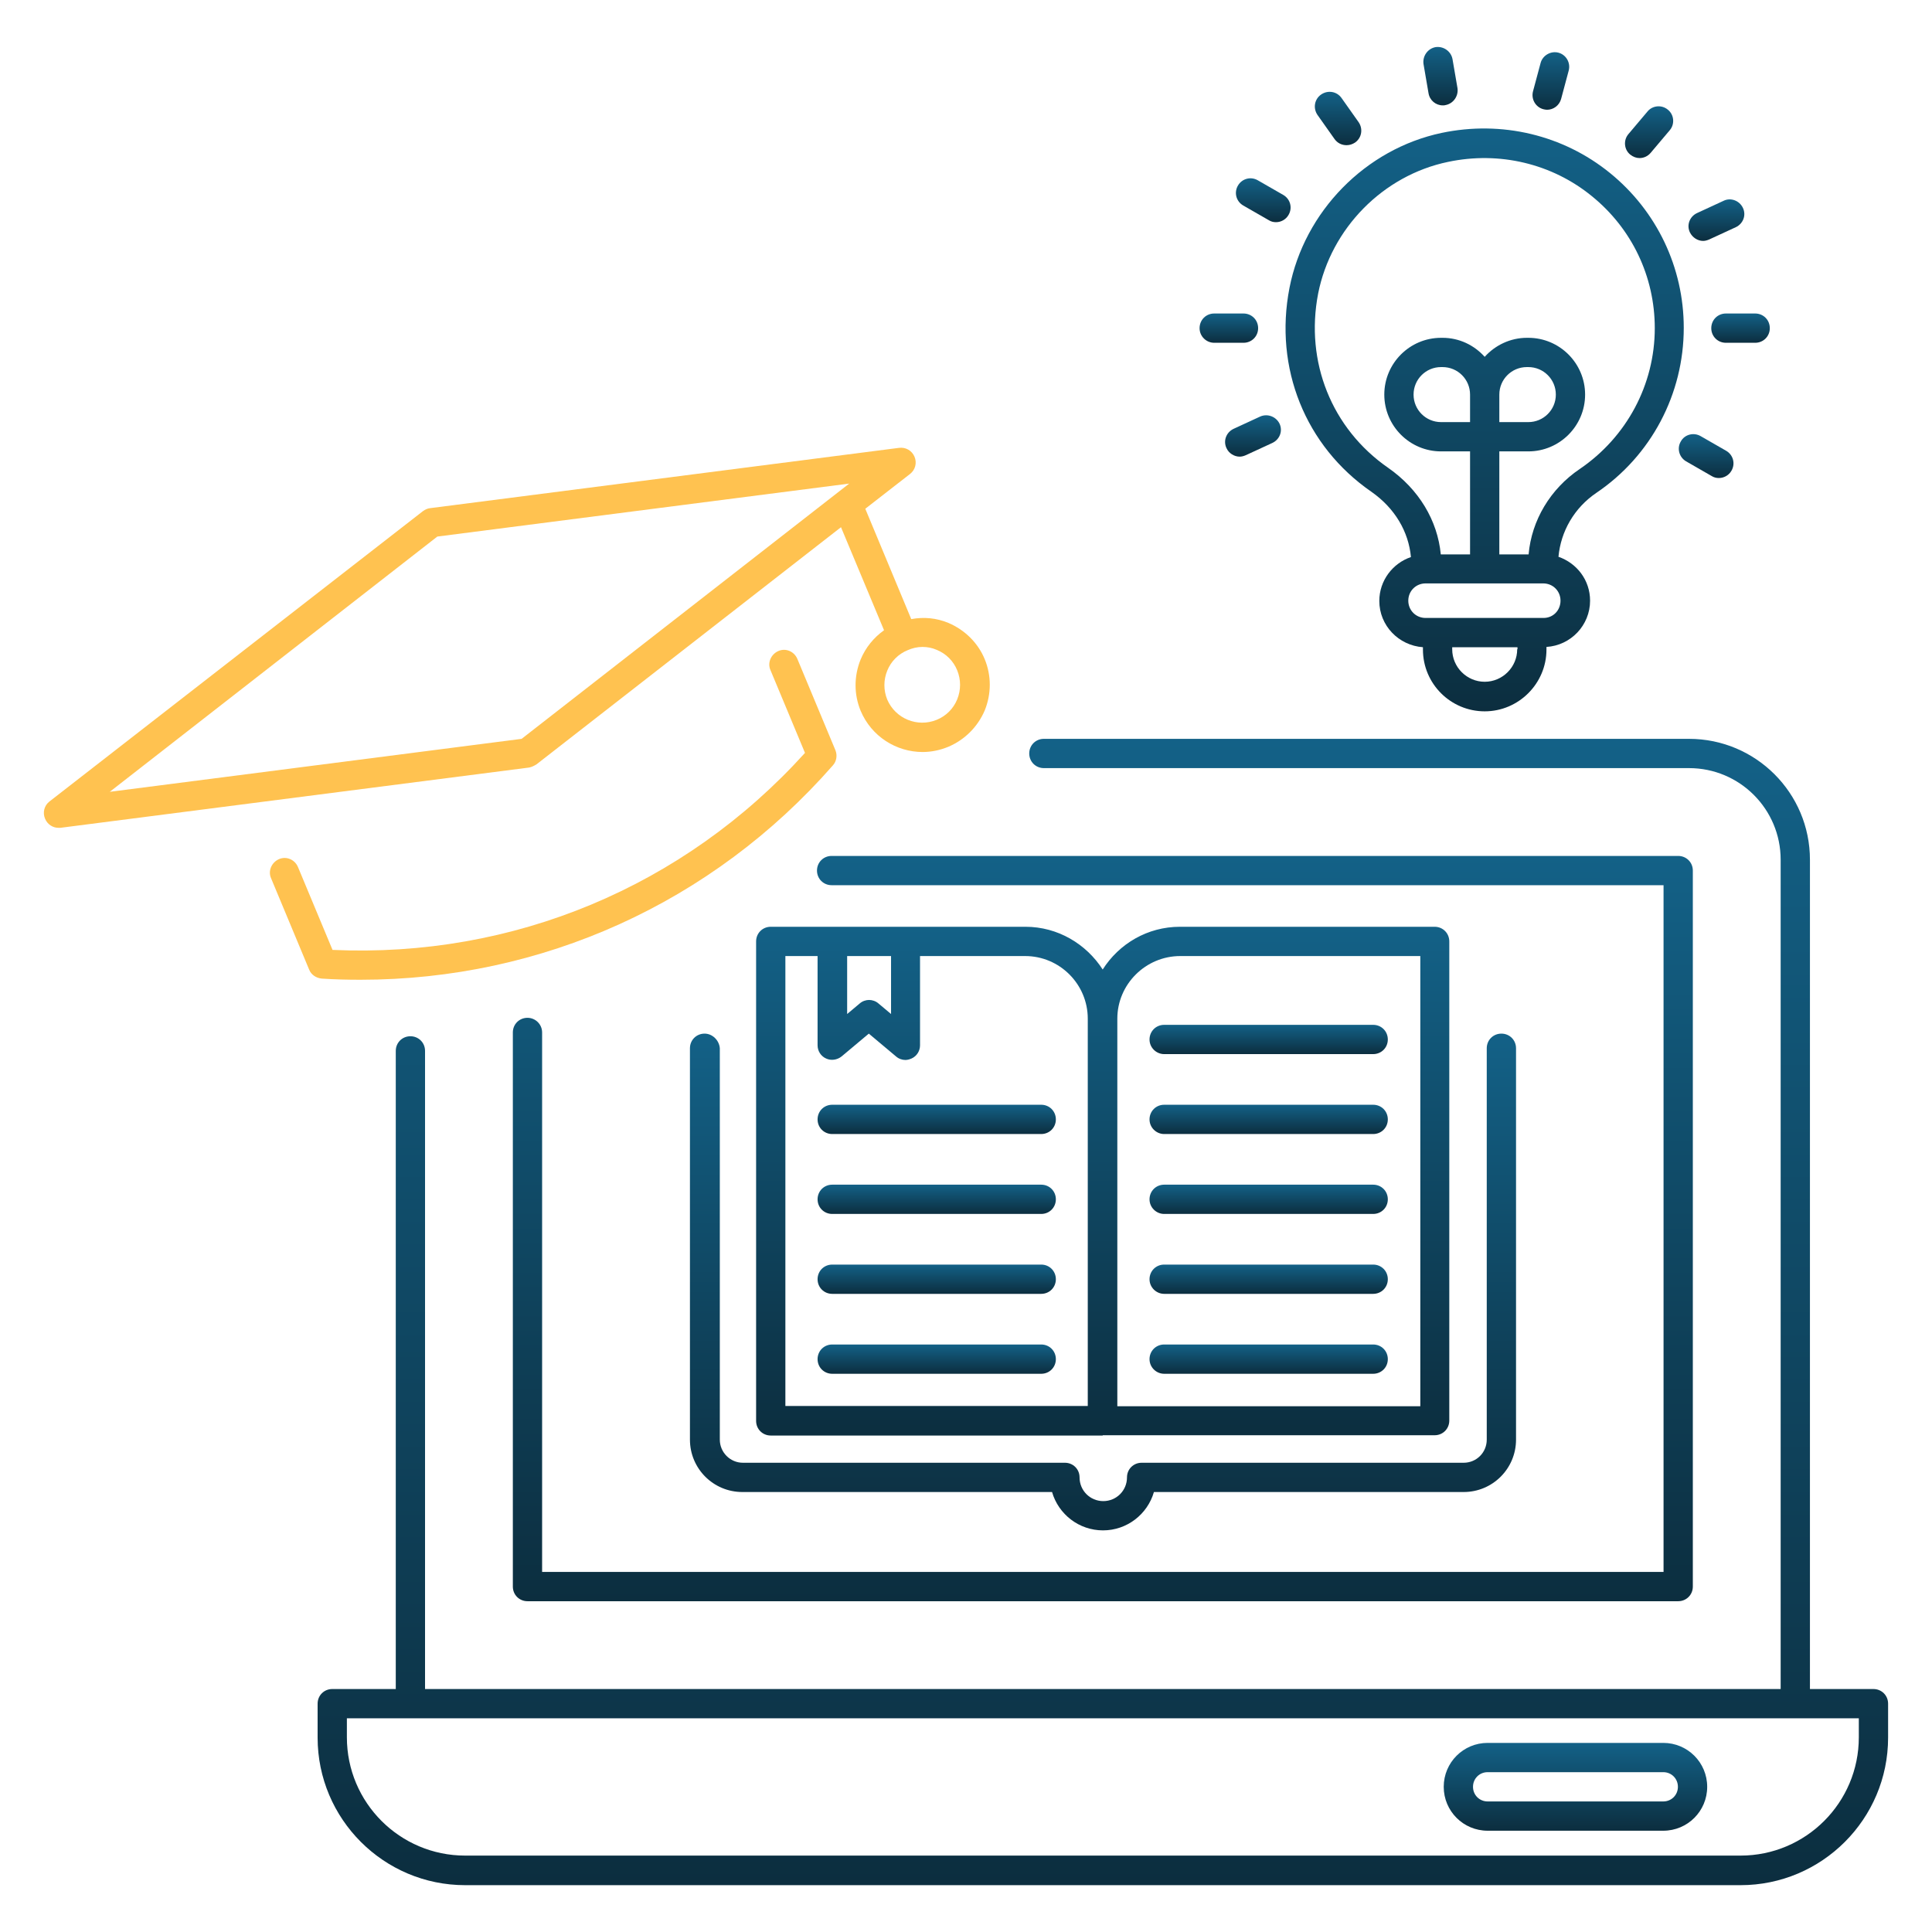 <?xml version="1.0" encoding="UTF-8"?> <svg xmlns="http://www.w3.org/2000/svg" width="141" height="141" viewBox="0 0 141 141" fill="none"><path d="M80.476 104.746H104.703C105.301 104.746 105.771 104.276 105.771 103.678V68.705C105.771 68.107 105.301 67.637 104.703 67.637H86.116C83.745 67.637 81.672 68.876 80.476 70.756C79.28 68.898 77.207 67.637 74.836 67.637H56.25C55.652 67.637 55.182 68.107 55.182 68.705V103.699C55.182 104.297 55.652 104.767 56.25 104.767H80.476V104.746ZM86.138 69.774H103.656V102.631H81.544V74.345C81.544 71.825 83.617 69.774 86.138 69.774ZM65.03 69.774V74.004L64.112 73.234C63.919 73.064 63.663 72.978 63.428 72.978C63.193 72.978 62.937 73.064 62.744 73.234L61.826 74.004V69.774H65.03ZM57.318 69.774H59.668V76.29C59.668 76.695 59.903 77.08 60.288 77.251C60.651 77.422 61.099 77.358 61.42 77.101L63.407 75.435L65.394 77.101C65.586 77.272 65.842 77.358 66.077 77.358C66.227 77.358 66.376 77.315 66.526 77.251C66.91 77.08 67.145 76.695 67.145 76.29V69.774H74.815C77.336 69.774 79.387 71.825 79.387 74.345V102.609H57.318V69.774Z" fill="url(#paint0_linear_2324_16383)"></path><path d="M75.99 80.626H60.736C60.138 80.626 59.668 81.096 59.668 81.695C59.668 82.293 60.138 82.763 60.736 82.763H75.99C76.588 82.763 77.058 82.293 77.058 81.695C77.058 81.096 76.588 80.626 75.99 80.626Z" fill="url(#paint1_linear_2324_16383)"></path><path d="M75.99 86.459H60.736C60.138 86.459 59.668 86.929 59.668 87.527C59.668 88.125 60.138 88.595 60.736 88.595H75.99C76.588 88.595 77.058 88.125 77.058 87.527C77.058 86.929 76.588 86.459 75.99 86.459Z" fill="url(#paint2_linear_2324_16383)"></path><path d="M75.99 92.291H60.736C60.138 92.291 59.668 92.761 59.668 93.359C59.668 93.957 60.138 94.427 60.736 94.427H75.99C76.588 94.427 77.058 93.957 77.058 93.359C77.058 92.761 76.588 92.291 75.99 92.291Z" fill="url(#paint3_linear_2324_16383)"></path><path d="M75.99 98.123H60.736C60.138 98.123 59.668 98.593 59.668 99.191C59.668 99.79 60.138 100.26 60.736 100.26H75.99C76.588 100.26 77.058 99.79 77.058 99.191C77.058 98.593 76.588 98.123 75.99 98.123Z" fill="url(#paint4_linear_2324_16383)"></path><path d="M84.963 82.763H100.216C100.815 82.763 101.285 82.293 101.285 81.695C101.285 81.096 100.815 80.626 100.216 80.626H84.963C84.365 80.626 83.894 81.096 83.894 81.695C83.894 82.293 84.386 82.763 84.963 82.763Z" fill="url(#paint5_linear_2324_16383)"></path><path d="M84.963 88.595H100.216C100.815 88.595 101.285 88.125 101.285 87.527C101.285 86.929 100.815 86.459 100.216 86.459H84.963C84.365 86.459 83.894 86.929 83.894 87.527C83.894 88.125 84.386 88.595 84.963 88.595Z" fill="url(#paint6_linear_2324_16383)"></path><path d="M84.963 76.93H100.216C100.815 76.93 101.285 76.46 101.285 75.862C101.285 75.264 100.815 74.794 100.216 74.794H84.963C84.365 74.794 83.894 75.264 83.894 75.862C83.894 76.46 84.386 76.93 84.963 76.93Z" fill="url(#paint7_linear_2324_16383)"></path><path d="M84.963 94.427H100.216C100.815 94.427 101.285 93.957 101.285 93.359C101.285 92.761 100.815 92.291 100.216 92.291H84.963C84.365 92.291 83.894 92.761 83.894 93.359C83.894 93.957 84.386 94.427 84.963 94.427Z" fill="url(#paint8_linear_2324_16383)"></path><path d="M84.963 100.26H100.216C100.815 100.26 101.285 99.79 101.285 99.191C101.285 98.593 100.815 98.123 100.216 98.123H84.963C84.365 98.123 83.894 98.593 83.894 99.191C83.894 99.79 84.386 100.26 84.963 100.26Z" fill="url(#paint9_linear_2324_16383)"></path><path d="M51.422 75.435C50.824 75.435 50.353 75.905 50.353 76.503V105.066C50.353 107.181 52.063 108.89 54.178 108.89H76.78C77.25 110.514 78.746 111.689 80.498 111.689C82.249 111.689 83.745 110.514 84.215 108.89H106.818C108.933 108.89 110.642 107.181 110.642 105.066V76.503C110.642 75.905 110.172 75.435 109.574 75.435C108.975 75.435 108.505 75.905 108.505 76.503V105.066C108.505 106.006 107.758 106.754 106.818 106.754H83.318C82.719 106.754 82.249 107.224 82.249 107.822C82.249 108.784 81.48 109.553 80.519 109.553C79.558 109.553 78.788 108.784 78.788 107.822C78.788 107.224 78.319 106.754 77.72 106.754H54.22C53.28 106.754 52.533 105.985 52.533 105.066V76.503C52.49 75.926 51.998 75.435 51.422 75.435Z" fill="url(#paint10_linear_2324_16383)"></path><path d="M136.727 123.268H132.092V62.745C132.092 57.874 128.139 53.922 123.268 53.922H76.183C75.585 53.922 75.115 54.392 75.115 54.99C75.115 55.588 75.585 56.058 76.183 56.058H123.268C126.964 56.058 129.955 59.049 129.955 62.745V123.268H31.02V76.695C31.02 76.097 30.55 75.627 29.952 75.627C29.354 75.627 28.884 76.097 28.884 76.695V123.268H24.248C23.65 123.268 23.18 123.738 23.18 124.336V126.814C23.18 132.754 28.008 137.582 33.947 137.582H127.028C132.967 137.582 137.796 132.754 137.796 126.814V124.336C137.796 123.738 137.326 123.268 136.727 123.268ZM135.659 126.793C135.659 131.557 131.792 135.424 127.028 135.424H33.947C29.183 135.424 25.316 131.557 25.316 126.793V125.404H135.659V126.793Z" fill="url(#paint11_linear_2324_16383)"></path><path d="M39.159 55.78L61.377 38.476L64.518 45.996C63.77 46.53 63.172 47.256 62.809 48.132C62.317 49.35 62.317 50.674 62.809 51.871C63.599 53.751 65.415 54.883 67.338 54.883C67.957 54.883 68.598 54.755 69.218 54.498C70.414 53.986 71.354 53.046 71.867 51.849C72.358 50.632 72.358 49.307 71.867 48.111C71.375 46.914 70.414 45.974 69.218 45.462C68.342 45.099 67.423 45.013 66.504 45.184L63.15 37.13L66.419 34.588C66.804 34.288 66.932 33.776 66.74 33.327C66.547 32.879 66.099 32.622 65.607 32.686L31.383 37.087C31.19 37.108 31.02 37.194 30.87 37.301L3.61 58.493C3.225 58.793 3.097 59.305 3.29 59.754C3.46 60.16 3.845 60.416 4.272 60.416H4.4L38.625 56.015C38.817 55.973 38.988 55.887 39.159 55.78ZM67.316 47.214C67.68 47.214 68.021 47.278 68.363 47.427C69.047 47.705 69.581 48.239 69.859 48.923C70.136 49.606 70.136 50.354 69.859 51.038C69.581 51.721 69.047 52.255 68.363 52.533C66.953 53.11 65.351 52.448 64.753 51.059C64.475 50.375 64.475 49.628 64.753 48.944C65.03 48.26 65.564 47.726 66.248 47.449C66.59 47.299 66.953 47.214 67.316 47.214ZM8.011 57.788L31.917 39.159L61.975 35.293L38.069 53.922L8.011 57.788Z" fill="#FFC250"></path><path d="M124.891 23.949C124.891 24.547 125.361 25.017 125.959 25.017H128.095C128.693 25.017 129.163 24.547 129.163 23.949C129.163 23.35 128.693 22.88 128.095 22.88H125.959C125.361 22.88 124.891 23.35 124.891 23.949Z" fill="url(#paint12_linear_2324_16383)"></path><path d="M88.615 25.017H90.751C91.35 25.017 91.82 24.547 91.82 23.949C91.82 23.35 91.35 22.88 90.751 22.88H88.615C88.017 22.88 87.547 23.35 87.547 23.949C87.547 24.547 88.038 25.017 88.615 25.017Z" fill="url(#paint13_linear_2324_16383)"></path><path d="M124.294 17.582C124.443 17.582 124.593 17.54 124.743 17.475L126.687 16.578C127.221 16.322 127.456 15.702 127.199 15.168C126.943 14.634 126.302 14.399 125.789 14.655L123.845 15.553C123.311 15.809 123.076 16.429 123.333 16.963C123.525 17.347 123.909 17.582 124.294 17.582Z" fill="url(#paint14_linear_2324_16383)"></path><path d="M91.969 30.4L90.025 31.298C89.491 31.554 89.256 32.173 89.512 32.708C89.683 33.092 90.089 33.327 90.474 33.327C90.623 33.327 90.773 33.284 90.922 33.22L92.866 32.323C93.4 32.067 93.635 31.447 93.379 30.913C93.123 30.4 92.503 30.165 91.969 30.4Z" fill="url(#paint15_linear_2324_16383)"></path><path d="M119.658 11.536C119.957 11.536 120.256 11.408 120.47 11.152L121.859 9.507C122.243 9.058 122.179 8.374 121.73 8.011C121.282 7.627 120.598 7.691 120.235 8.139L118.846 9.784C118.462 10.233 118.526 10.917 118.974 11.28C119.188 11.451 119.423 11.536 119.658 11.536Z" fill="url(#paint16_linear_2324_16383)"></path><path d="M112.629 7.969C112.714 7.99 112.821 8.011 112.906 8.011C113.376 8.011 113.804 7.691 113.932 7.221L114.487 5.149C114.637 4.572 114.295 3.995 113.74 3.845C113.184 3.696 112.586 4.038 112.436 4.593L111.881 6.665C111.731 7.242 112.073 7.819 112.629 7.969Z" fill="url(#paint17_linear_2324_16383)"></path><path d="M105.301 7.691C105.365 7.691 105.429 7.691 105.493 7.669C106.07 7.563 106.454 7.007 106.369 6.43L106.006 4.315C105.899 3.739 105.344 3.354 104.767 3.439C104.19 3.546 103.805 4.102 103.891 4.679L104.254 6.794C104.339 7.328 104.788 7.691 105.301 7.691Z" fill="url(#paint18_linear_2324_16383)"></path><path d="M97.397 10.148C97.611 10.447 97.931 10.596 98.273 10.596C98.487 10.596 98.7 10.532 98.893 10.404C99.384 10.062 99.491 9.4 99.149 8.909L97.91 7.157C97.568 6.665 96.906 6.559 96.414 6.9C95.923 7.242 95.816 7.905 96.158 8.396L97.397 10.148Z" fill="url(#paint19_linear_2324_16383)"></path><path d="M90.731 14.997L92.59 16.065C92.76 16.172 92.931 16.215 93.124 16.215C93.487 16.215 93.85 16.023 94.042 15.681C94.341 15.168 94.171 14.527 93.658 14.228L91.799 13.16C91.286 12.861 90.645 13.032 90.346 13.544C90.047 14.057 90.218 14.698 90.731 14.997Z" fill="url(#paint20_linear_2324_16383)"></path><path d="M123.053 33.669L124.912 34.737C125.083 34.844 125.254 34.887 125.446 34.887C125.809 34.887 126.172 34.694 126.365 34.353C126.664 33.84 126.493 33.199 125.98 32.9L124.121 31.832C123.609 31.533 122.946 31.704 122.669 32.216C122.37 32.708 122.54 33.37 123.053 33.669Z" fill="url(#paint21_linear_2324_16383)"></path><path d="M94.106 21.022C92.974 26.854 95.259 32.558 100.088 35.891C101.797 37.087 102.801 38.796 102.972 40.655C101.647 41.104 100.664 42.364 100.664 43.859C100.664 45.654 102.074 47.107 103.848 47.235V47.406C103.848 49.905 105.877 51.914 108.355 51.914C110.833 51.914 112.863 49.884 112.863 47.406V47.214C114.636 47.107 116.046 45.633 116.046 43.838C116.046 42.343 115.085 41.104 113.739 40.634C113.91 38.775 114.893 37.066 116.495 35.976C120.511 33.263 122.883 28.755 122.883 23.927C122.883 19.526 120.917 15.403 117.499 12.626C114.081 9.849 109.594 8.78 105.215 9.699C99.66 10.874 95.195 15.425 94.106 21.022ZM110.727 47.385C110.727 48.688 109.658 49.756 108.355 49.756C107.052 49.756 105.984 48.688 105.984 47.385V47.235H110.748V47.385H110.727ZM112.649 45.099H111.795H104.894H104.04C103.335 45.099 102.779 44.543 102.779 43.838C102.779 43.133 103.335 42.578 104.04 42.578H104.083H112.585H112.628C113.333 42.578 113.888 43.133 113.888 43.838C113.888 44.543 113.354 45.099 112.649 45.099ZM109.423 28.798C109.423 27.687 110.321 26.79 111.432 26.79H111.538C112.649 26.79 113.547 27.687 113.547 28.798C113.547 29.909 112.649 30.806 111.538 30.806H109.423V28.798ZM107.287 30.806H105.172C104.061 30.806 103.164 29.909 103.164 28.798C103.164 27.687 104.061 26.79 105.172 26.79H105.279C106.39 26.79 107.287 27.687 107.287 28.798V30.806ZM116.174 14.314C119.101 16.685 120.768 20.189 120.768 23.949C120.768 28.072 118.717 31.896 115.298 34.224C113.141 35.677 111.773 37.984 111.56 40.463H109.423V32.943H111.538C113.824 32.943 115.683 31.084 115.683 28.798C115.683 26.512 113.824 24.654 111.538 24.654H111.432C110.214 24.654 109.103 25.209 108.355 26.042C107.586 25.188 106.497 24.654 105.279 24.654H105.172C102.886 24.654 101.028 26.512 101.028 28.798C101.028 31.084 102.886 32.943 105.172 32.943H107.287V40.463H105.151C104.916 37.984 103.548 35.699 101.305 34.139C97.182 31.276 95.238 26.405 96.199 21.428C97.139 16.664 100.942 12.797 105.685 11.814C109.423 11.024 113.269 11.942 116.174 14.314Z" fill="url(#paint22_linear_2324_16383)"></path><path d="M121.388 127.199H108.57C106.797 127.199 105.365 128.63 105.365 130.404C105.365 132.177 106.797 133.608 108.57 133.608H121.388C123.161 133.608 124.593 132.177 124.593 130.404C124.593 128.63 123.161 127.199 121.388 127.199ZM121.388 131.472H108.57C107.972 131.472 107.502 131.002 107.502 130.404C107.502 129.805 107.972 129.335 108.57 129.335H121.388C121.986 129.335 122.456 129.805 122.456 130.404C122.456 131.002 121.986 131.472 121.388 131.472Z" fill="url(#paint23_linear_2324_16383)"></path><path d="M38.496 74.281C37.898 74.281 37.428 74.751 37.428 75.349V115.791C37.428 116.389 37.898 116.859 38.496 116.859H122.476C123.075 116.859 123.545 116.389 123.545 115.791V63.535C123.545 62.937 123.075 62.467 122.476 62.467H60.693C60.095 62.467 59.625 62.937 59.625 63.535C59.625 64.133 60.095 64.603 60.693 64.603H121.408V114.723H39.564V75.349C39.564 74.751 39.073 74.281 38.496 74.281Z" fill="url(#paint24_linear_2324_16383)"></path><path d="M26.319 71.504C39.543 71.504 51.976 65.907 60.778 55.866C61.056 55.567 61.12 55.118 60.971 54.755L58.193 48.09C57.958 47.534 57.339 47.278 56.805 47.513C56.27 47.748 55.993 48.367 56.228 48.901L58.749 54.947C49.925 64.71 37.449 69.923 24.268 69.325L21.747 63.279C21.512 62.724 20.892 62.467 20.358 62.702C19.824 62.937 19.546 63.557 19.781 64.091L22.559 70.756C22.708 71.141 23.071 71.376 23.477 71.419C24.417 71.483 25.357 71.504 26.319 71.504Z" fill="#FFC250"></path><defs><linearGradient id="paint0_linear_2324_16383" x1="80.476" y1="67.637" x2="80.476" y2="104.767" gradientUnits="userSpaceOnUse"><stop stop-color="#136187"></stop><stop offset="1" stop-color="#0C2E3F"></stop></linearGradient><linearGradient id="paint1_linear_2324_16383" x1="68.363" y1="80.626" x2="68.363" y2="82.763" gradientUnits="userSpaceOnUse"><stop stop-color="#136187"></stop><stop offset="1" stop-color="#0C2E3F"></stop></linearGradient><linearGradient id="paint2_linear_2324_16383" x1="68.363" y1="86.459" x2="68.363" y2="88.595" gradientUnits="userSpaceOnUse"><stop stop-color="#136187"></stop><stop offset="1" stop-color="#0C2E3F"></stop></linearGradient><linearGradient id="paint3_linear_2324_16383" x1="68.363" y1="92.291" x2="68.363" y2="94.427" gradientUnits="userSpaceOnUse"><stop stop-color="#136187"></stop><stop offset="1" stop-color="#0C2E3F"></stop></linearGradient><linearGradient id="paint4_linear_2324_16383" x1="68.363" y1="98.123" x2="68.363" y2="100.26" gradientUnits="userSpaceOnUse"><stop stop-color="#136187"></stop><stop offset="1" stop-color="#0C2E3F"></stop></linearGradient><linearGradient id="paint5_linear_2324_16383" x1="92.59" y1="80.626" x2="92.59" y2="82.763" gradientUnits="userSpaceOnUse"><stop stop-color="#136187"></stop><stop offset="1" stop-color="#0C2E3F"></stop></linearGradient><linearGradient id="paint6_linear_2324_16383" x1="92.59" y1="86.459" x2="92.59" y2="88.595" gradientUnits="userSpaceOnUse"><stop stop-color="#136187"></stop><stop offset="1" stop-color="#0C2E3F"></stop></linearGradient><linearGradient id="paint7_linear_2324_16383" x1="92.59" y1="74.794" x2="92.59" y2="76.93" gradientUnits="userSpaceOnUse"><stop stop-color="#136187"></stop><stop offset="1" stop-color="#0C2E3F"></stop></linearGradient><linearGradient id="paint8_linear_2324_16383" x1="92.59" y1="92.291" x2="92.59" y2="94.427" gradientUnits="userSpaceOnUse"><stop stop-color="#136187"></stop><stop offset="1" stop-color="#0C2E3F"></stop></linearGradient><linearGradient id="paint9_linear_2324_16383" x1="92.59" y1="98.123" x2="92.59" y2="100.26" gradientUnits="userSpaceOnUse"><stop stop-color="#136187"></stop><stop offset="1" stop-color="#0C2E3F"></stop></linearGradient><linearGradient id="paint10_linear_2324_16383" x1="80.498" y1="75.435" x2="80.498" y2="111.689" gradientUnits="userSpaceOnUse"><stop stop-color="#136187"></stop><stop offset="1" stop-color="#0C2E3F"></stop></linearGradient><linearGradient id="paint11_linear_2324_16383" x1="80.488" y1="53.922" x2="80.488" y2="137.582" gradientUnits="userSpaceOnUse"><stop stop-color="#136187"></stop><stop offset="1" stop-color="#0C2E3F"></stop></linearGradient><linearGradient id="paint12_linear_2324_16383" x1="127.027" y1="22.88" x2="127.027" y2="25.017" gradientUnits="userSpaceOnUse"><stop stop-color="#136187"></stop><stop offset="1" stop-color="#0C2E3F"></stop></linearGradient><linearGradient id="paint13_linear_2324_16383" x1="89.683" y1="22.88" x2="89.683" y2="25.017" gradientUnits="userSpaceOnUse"><stop stop-color="#136187"></stop><stop offset="1" stop-color="#0C2E3F"></stop></linearGradient><linearGradient id="paint14_linear_2324_16383" x1="125.266" y1="14.551" x2="125.266" y2="17.582" gradientUnits="userSpaceOnUse"><stop stop-color="#136187"></stop><stop offset="1" stop-color="#0C2E3F"></stop></linearGradient><linearGradient id="paint15_linear_2324_16383" x1="91.446" y1="30.309" x2="91.446" y2="33.327" gradientUnits="userSpaceOnUse"><stop stop-color="#136187"></stop><stop offset="1" stop-color="#0C2E3F"></stop></linearGradient><linearGradient id="paint16_linear_2324_16383" x1="120.352" y1="7.759" x2="120.352" y2="11.536" gradientUnits="userSpaceOnUse"><stop stop-color="#136187"></stop><stop offset="1" stop-color="#0C2E3F"></stop></linearGradient><linearGradient id="paint17_linear_2324_16383" x1="113.184" y1="3.81" x2="113.184" y2="8.011" gradientUnits="userSpaceOnUse"><stop stop-color="#136187"></stop><stop offset="1" stop-color="#0C2E3F"></stop></linearGradient><linearGradient id="paint18_linear_2324_16383" x1="105.13" y1="3.428" x2="105.13" y2="7.691" gradientUnits="userSpaceOnUse"><stop stop-color="#136187"></stop><stop offset="1" stop-color="#0C2E3F"></stop></linearGradient><linearGradient id="paint19_linear_2324_16383" x1="97.653" y1="6.701" x2="97.653" y2="10.596" gradientUnits="userSpaceOnUse"><stop stop-color="#136187"></stop><stop offset="1" stop-color="#0C2E3F"></stop></linearGradient><linearGradient id="paint20_linear_2324_16383" x1="92.194" y1="13.013" x2="92.194" y2="16.215" gradientUnits="userSpaceOnUse"><stop stop-color="#136187"></stop><stop offset="1" stop-color="#0C2E3F"></stop></linearGradient><linearGradient id="paint21_linear_2324_16383" x1="124.517" y1="31.685" x2="124.517" y2="34.887" gradientUnits="userSpaceOnUse"><stop stop-color="#136187"></stop><stop offset="1" stop-color="#0C2E3F"></stop></linearGradient><linearGradient id="paint22_linear_2324_16383" x1="108.351" y1="9.377" x2="108.351" y2="51.914" gradientUnits="userSpaceOnUse"><stop stop-color="#136187"></stop><stop offset="1" stop-color="#0C2E3F"></stop></linearGradient><linearGradient id="paint23_linear_2324_16383" x1="114.979" y1="127.199" x2="114.979" y2="133.608" gradientUnits="userSpaceOnUse"><stop stop-color="#136187"></stop><stop offset="1" stop-color="#0C2E3F"></stop></linearGradient><linearGradient id="paint24_linear_2324_16383" x1="80.486" y1="62.467" x2="80.486" y2="116.859" gradientUnits="userSpaceOnUse"><stop stop-color="#136187"></stop><stop offset="1" stop-color="#0C2E3F"></stop></linearGradient></defs></svg> 